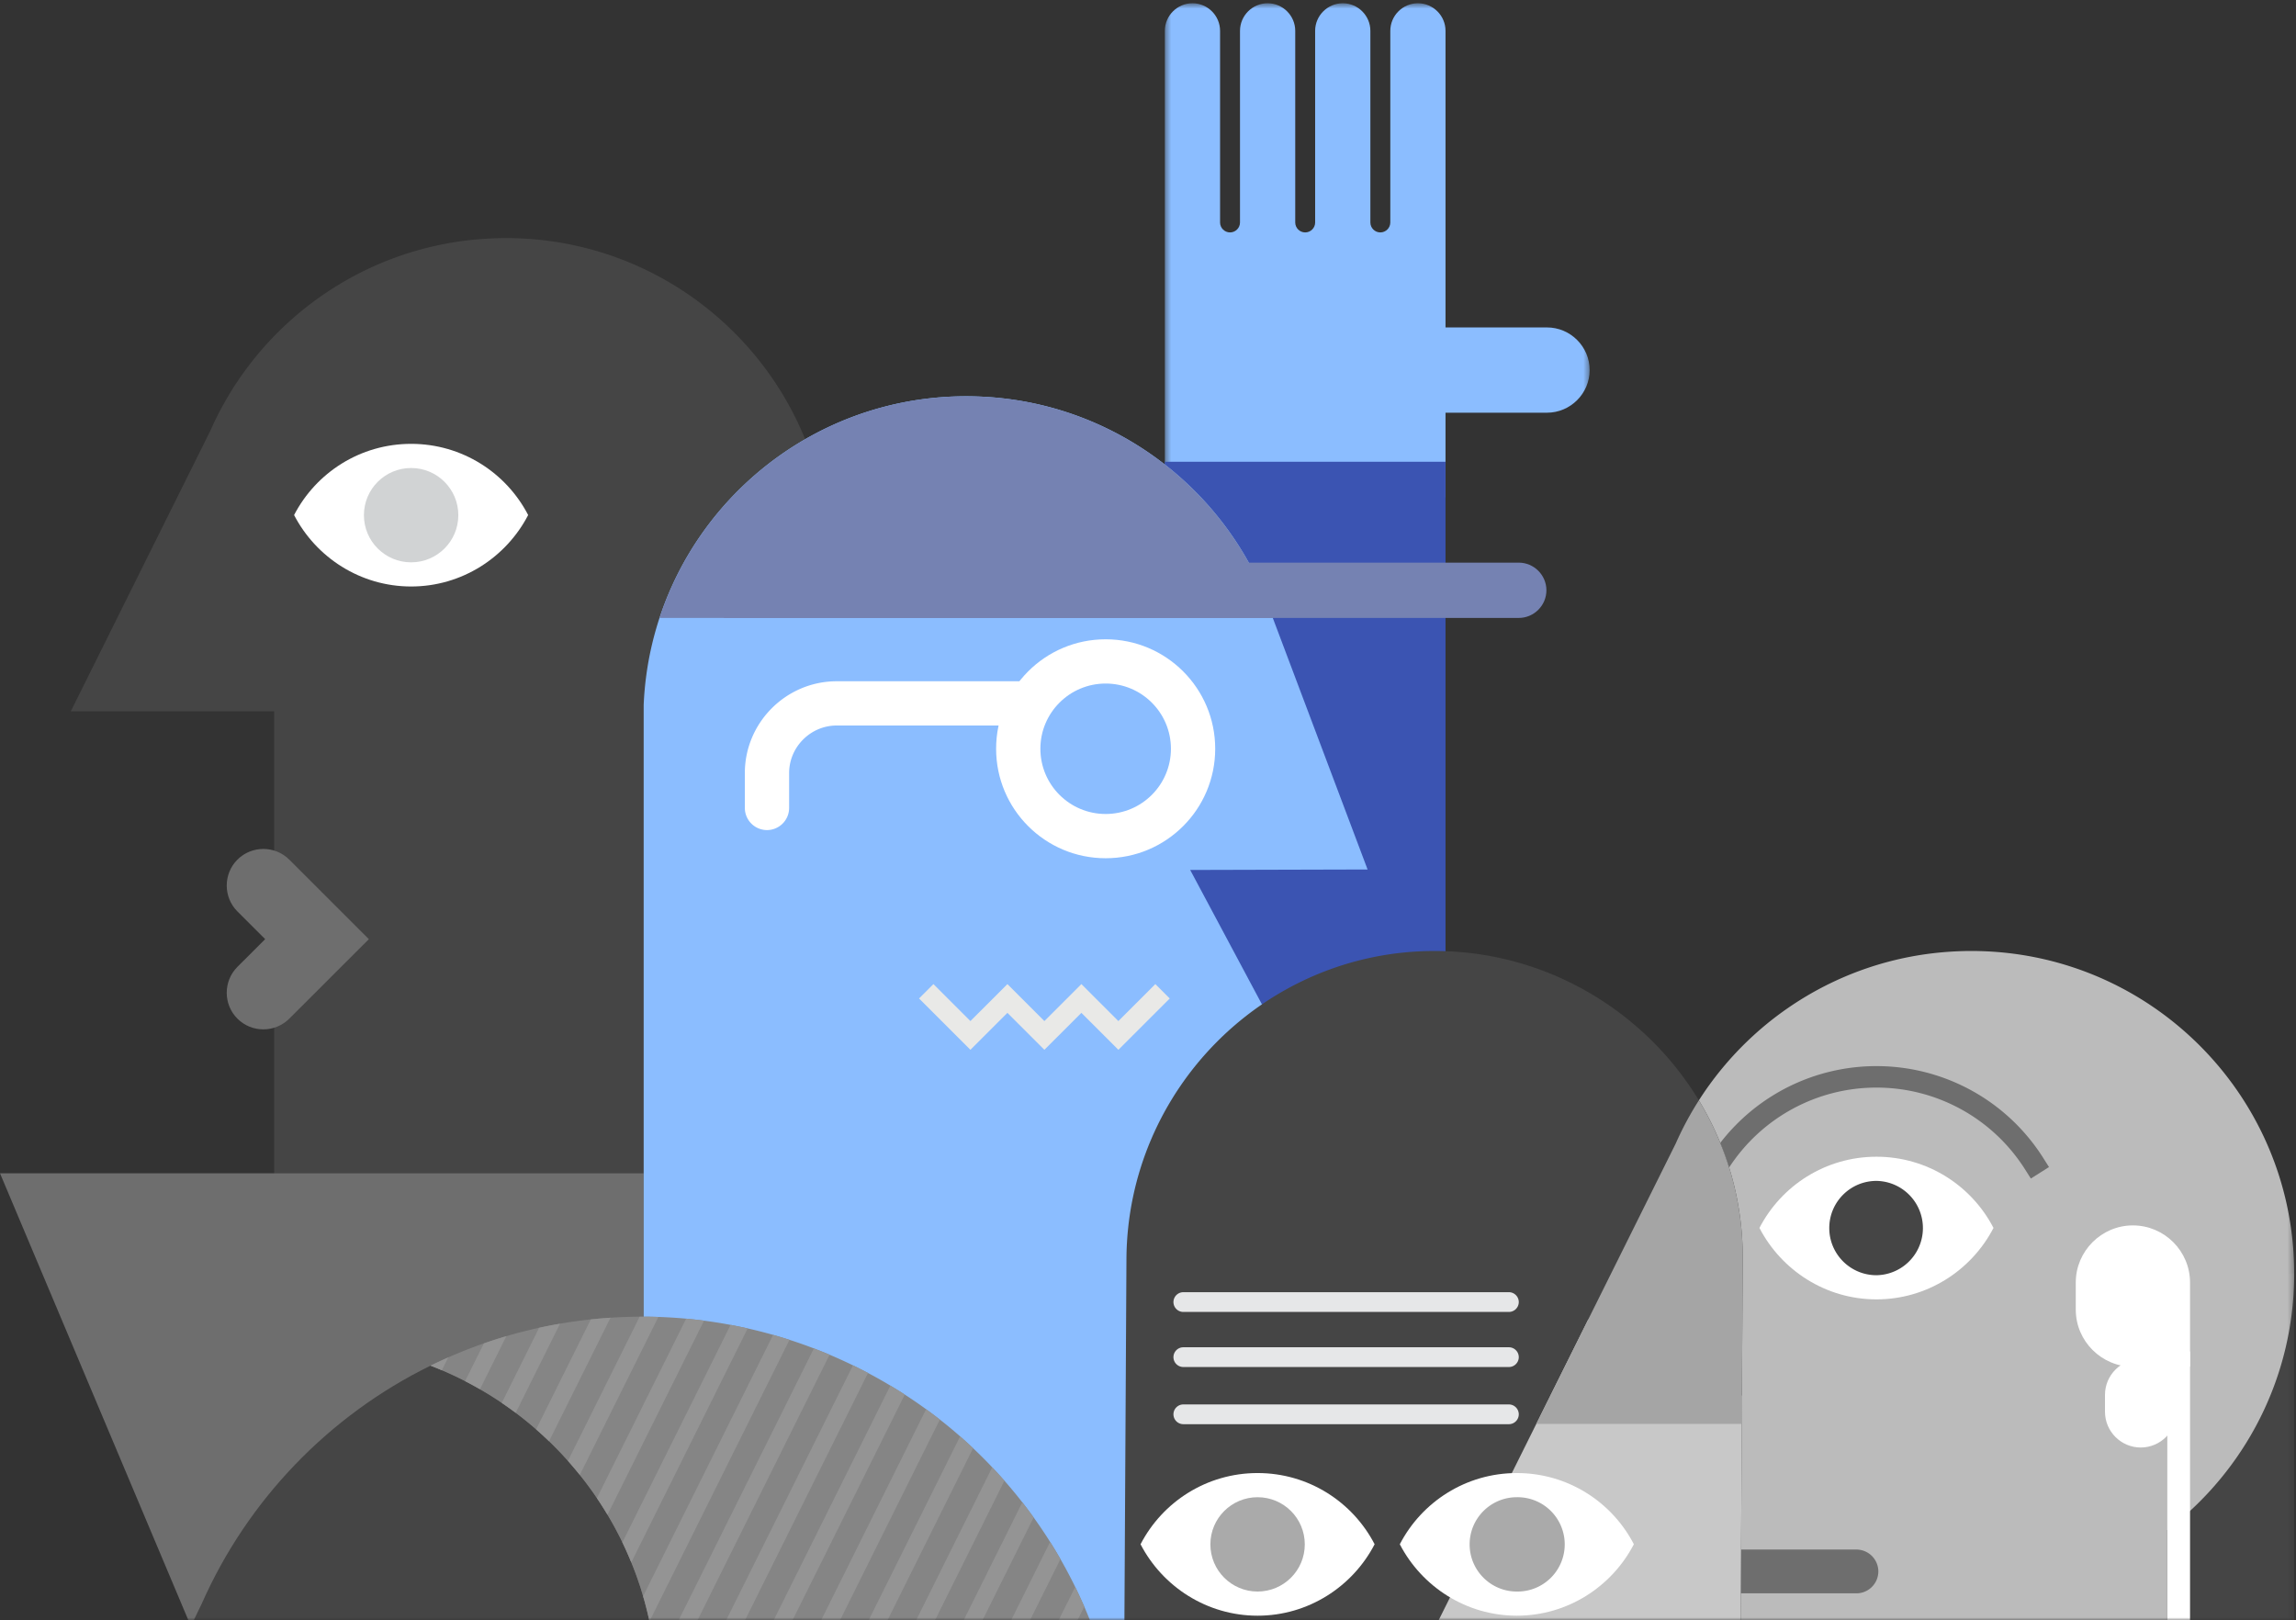 <svg xmlns="http://www.w3.org/2000/svg" xmlns:xlink="http://www.w3.org/1999/xlink" width="401" height="283" viewBox="0 0 401 283">
    <rect x="0" y="0" width="401" height="283" fill="#333333" stroke="none"/>
    <defs>
        <path id="a" d="M0 0h1440v300H0z"/>
        <path id="c" d="M74.597.569H.405v101.413h74.192z"/>
        <path id="e" d="M0 465.988h400.684V.568H0z"/>
    </defs>
    <g fill="none" fill-rule="evenodd" transform="translate(-904 -17)">
        <mask id="b" fill="#fff">
            <use xlink:href="#a"/>
        </mask>
        <g mask="url(#b)">
            <g transform="translate(904 17)">
                <path fill="#454545" d="M122.598 142.716c13.47-10.297 22.161-26.523 22.161-44.78 0-.817-.018-1.632-.053-2.448-1.258-29.416-25.085-52.992-54.616-53.878a56.738 56.738 0 0 0-4.192.03c-21.987.946-40.709 14.47-49.143 33.554l-24.39 49.04H47.88v190.525h74.719V142.716z"/>
                <path fill="#FFF" d="M71.804 102.435c8.869 0 16.606-5.084 20.44-12.478-3.825-7.388-11.543-12.435-20.44-12.435-8.899 0-16.615 5.049-20.441 12.435 3.835 7.394 11.572 12.478 20.44 12.478"/>
                <path fill="#D1D3D4" d="M71.804 98.215c4.553 0 8.243-3.688 8.243-8.236 0-4.552-3.69-8.238-8.243-8.238-4.554 0-8.245 3.686-8.245 8.238 0 4.548 3.691 8.236 8.245 8.236"/>
                <path fill="#6E6E6E" d="M112.419 204.923H0l71.697 170.13h40.722z"/>
                <g transform="translate(203.038)">
                    <mask id="d" fill="#fff">
                        <use xlink:href="#c"/>
                    </mask>
                    <path fill="#8BBDFF" d="M.405 101.982V5.386c0-2.65 2.17-4.818 4.822-4.818 2.651 0 4.822 2.169 4.822 4.818v33.47c0 .956.784 1.738 1.742 1.738.955 0 1.739-.782 1.739-1.738V5.386c0-2.65 2.17-4.818 4.823-4.818 2.654 0 4.823 2.169 4.823 4.818v33.47c0 .956.782 1.738 1.739 1.738.957 0 1.74-.782 1.74-1.738l-.003-33.47c0-2.65 2.174-4.818 4.827-4.818 2.65 0 4.821 2.169 4.821 4.818v33.47c0 .956.78 1.738 1.738 1.738s1.743-.782 1.743-1.738V5.386c0-2.65 2.167-4.818 4.822-4.818 2.65 0 4.821 2.169 4.821 4.818v51.802h17.72c4.098 0 7.453 3.353 7.453 7.448 0 4.095-3.355 7.446-7.453 7.446h-17.72v14.76L.405 101.983z" mask="url(#d)"/>
                </g>
                <mask id="f" fill="#fff">
                    <use xlink:href="#e"/>
                </mask>
                <path fill="#3B54B2" d="M203.443 200.191h49.019V80.651h-49.02z" mask="url(#f)"/>
                <path fill="#8BBDFF" d="M112.419 123.116c1.258-29.417 25.084-52.993 54.615-53.879a56.005 56.005 0 0 1 4.193.031c21.987.945 40.709 14.469 49.143 33.553l18.481 49.041-30.983.084 65.92 123.465-77.613 44.177-83.756-71.308V123.116z" mask="url(#f)"/>
                <path fill="#FFF" d="M193.105 126.715H146.14c-4.568 0-8.318 3.75-8.318 8.311v6.09a3.873 3.873 0 0 1-3.865 3.864 3.874 3.874 0 0 1-3.869-3.865v-6.089c0-8.83 7.216-16.039 16.052-16.039h46.964a3.873 3.873 0 0 1 3.868 3.864 3.873 3.873 0 0 1-3.868 3.864" mask="url(#f)"/>
                <path fill="#FFF" d="M193.105 111.657c10.568 0 19.133 8.56 19.133 19.12 0 10.559-8.565 19.12-19.133 19.12-10.569 0-19.133-8.561-19.133-19.12 0-10.56 8.564-19.12 19.133-19.12" mask="url(#f)"/>
                <path fill="#8BBDFF" d="M193.105 119.386c6.295 0 11.399 5.1 11.399 11.391 0 6.292-5.104 11.392-11.4 11.392-6.295 0-11.399-5.1-11.399-11.392 0-6.29 5.104-11.39 11.4-11.39" mask="url(#f)"/>
                <path fill="#7582B2" d="M115.187 107.928c7.238-21.965 27.621-37.964 51.848-38.69a56.37 56.37 0 0 1 4.192.03c21.987.946 40.709 14.47 49.143 33.553l1.924 5.107H115.187z" mask="url(#f)"/>
                <path fill="#454545" d="M378.524 381.736h22.16v-159.29h-22.16z" mask="url(#f)"/>
                <path fill="#BBB" d="M378.524 267.228c13.468-10.3 22.16-26.525 22.16-44.781v-.077a67.05 67.05 0 0 0-.051-2.371c-1.26-29.415-25.087-52.993-54.617-53.876-1-.032-2.003-.036-3.004-.012l-.471.014c-.24.008-.48.017-.72.028-21.987.945-40.707 14.469-49.141 33.55l-24.39 49.042h35.515v70.843h74.719v-52.36z" mask="url(#f)"/>
                <path fill="#6E6E6E" d="M297.375 270.64h26.854a3.838 3.838 0 0 1 3.827 3.824 3.837 3.837 0 0 1-3.827 3.824h-26.854a3.835 3.835 0 0 1-3.827-3.824 3.835 3.835 0 0 1 3.827-3.824" mask="url(#f)"/>
                <path fill="#FFF" d="M378.524 368.594h3.97V236.032h-3.97z" mask="url(#f)"/>
                <path fill="#FFF" d="M382.494 238.712h-9.979c-5.487 0-9.978-4.485-9.978-9.97v-4.746c0-5.483 4.49-9.97 9.978-9.97 5.487 0 9.979 4.487 9.979 9.97v14.716z" mask="url(#f)"/>
                <path fill="#FFF" d="M380.127 237.372h-6.244c-3.434 0-6.243 2.808-6.243 6.237v2.972c0 3.432 2.809 6.24 6.243 6.24s6.244-2.808 6.244-6.24v-9.209zM327.73 226.946c8.868 0 16.605-5.083 20.438-12.477-3.824-7.388-11.54-12.438-20.439-12.438-8.899 0-16.614 5.05-20.44 12.438 3.835 7.394 11.572 12.477 20.44 12.477" mask="url(#f)"/>
                <path fill="#454545" d="M327.73 222.727a8.238 8.238 0 0 0 0-16.474c-4.556 0-8.245 3.687-8.245 8.237 0 4.55 3.689 8.237 8.244 8.237M303.804 319.588H196.176l.56-99.716c.166-29.575 24.217-53.775 53.816-53.775 29.55 0 53.981 24.154 53.815 53.775l-.563 99.716z" mask="url(#f)"/>
                <path fill="#C8C8C8" d="M303.804 319.588H233.06l44.335-89.151 26.838 13.334z" mask="url(#f)"/>
                <path fill="#FFF" d="M219.639 282.193c8.868 0 16.606-5.083 20.441-12.476-3.825-7.389-11.543-12.438-20.441-12.438-8.897 0-16.615 5.05-20.44 12.438 3.834 7.393 11.571 12.476 20.44 12.476" mask="url(#f)"/>
                <path fill="#AAA" d="M219.639 277.974c4.554 0 8.245-3.69 8.245-8.238 0-4.55-3.69-8.236-8.245-8.236-4.553 0-8.244 3.687-8.244 8.236 0 4.549 3.69 8.238 8.244 8.238" mask="url(#f)"/>
                <path fill="#FFF" d="M264.916 282.193c8.87 0 16.606-5.083 20.44-12.48-3.824-7.385-11.539-12.434-20.44-12.434-8.896 0-16.613 5.05-20.438 12.438 3.832 7.393 11.57 12.476 20.438 12.476" mask="url(#f)"/>
                <path fill="#AAA" d="M264.916 277.974a8.238 8.238 0 1 0 0-16.474c-4.553 0-8.243 3.687-8.243 8.236 0 4.549 3.69 8.238 8.243 8.238" mask="url(#f)"/>
                <path fill="#A5A5A5" d="M296.711 192.189c4.902 8.093 7.711 17.568 7.657 27.68l-.165 28.83h-35.891l24.368-48.997a55.83 55.83 0 0 1 4.031-7.513" mask="url(#f)"/>
                <path fill="#6E6E6E" d="M300.448 199.612a34.413 34.413 0 0 1 27.281-13.407 34.43 34.43 0 0 1 29.13 16.047l1.002 1.586-3.172 2.004-1.001-1.585a30.677 30.677 0 0 0-25.959-14.301 30.676 30.676 0 0 0-25.735 13.956 52.42 52.42 0 0 0-1.546-4.3" mask="url(#f)"/>
                <path fill="#E9E9E7" d="M195.326 178.336l3.949-3.945 2.511-2.513 2.513 2.513-8.973 8.966-2.512-2.51-3.948-3.945-3.948 3.945-2.514 2.51-2.512-2.51-3.947-3.945-3.95 3.945-2.512 2.51-2.511-2.51-6.461-6.456 2.512-2.513 6.46 6.458 3.95-3.945 2.512-2.513 2.512 2.513 3.947 3.945 3.95-3.945 2.512-2.513 2.51 2.513z" mask="url(#f)"/>
                <path fill="#7582B2" d="M126.41 98.268h138.838c2.659 0 4.835 2.173 4.835 4.829 0 2.657-2.176 4.831-4.835 4.831H126.41v-9.66z" mask="url(#f)"/>
                <path fill="#6E6E6E" d="M41.467 150.141c2.49-2.486 6.56-2.488 9.05-.004l.006.004 4.843 4.84 9.056 9.05-13.9 13.887c-2.49 2.49-6.564 2.49-9.055 0-2.49-2.487-2.49-6.56 0-9.048l4.845-4.84-4.845-4.842c-2.49-2.489-2.49-6.559 0-9.047" mask="url(#f)"/>
                <path fill="#E6E7E8" d="M206.67 225.691h56.862c.95 0 1.725.777 1.725 1.724a1.73 1.73 0 0 1-1.725 1.726H206.67a1.73 1.73 0 0 1-1.725-1.726 1.73 1.73 0 0 1 1.725-1.724M206.67 235.311h56.862c.95 0 1.725.777 1.725 1.727 0 .947-.775 1.723-1.725 1.723H206.67a1.73 1.73 0 0 1-1.725-1.723c0-.95.777-1.727 1.725-1.727M206.67 245.296h56.862c.95 0 1.725.776 1.725 1.726 0 .947-.775 1.723-1.725 1.723H206.67a1.73 1.73 0 0 1-1.725-1.723c0-.95.777-1.726 1.725-1.726" mask="url(#f)"/>
                <path fill="#454545" d="M196.19 465.988h.001-.001zM75.202 238.518c-17.732 8.695-31.951 23.445-39.956 41.555L0 353.063H28.26c4.486 0 8.92 1.05 12.935 3.047 14.44 7.175 20.379 24.848 13.2 39.278l-35.131 70.6h95.501V295.902c0-26.087-16.487-48.508-39.562-57.384z" mask="url(#f)"/>
                <path fill="#858585" d="M196.19 310.329c-1.042-24.37-12.478-46.046-29.983-60.729-16.115-13.418-36.712-20.488-57.694-19.55a83.662 83.662 0 0 0-33.31 8.468c23.074 8.876 39.561 31.297 39.561 57.384v170.086h81.426v-155.66z" mask="url(#f)"/>
                <path fill="#949494" d="M193.418 465.988h2.771v-5.571l-2.771 5.57zm-8.296 0h3.292l7.775-15.63v-6.619l-11.067 22.249zm-8.295 0h3.292l16.07-32.307v-6.622l-19.362 38.929zm-8.296 0h3.291l24.367-48.986v-6.62l-27.658 55.606zm-8.296 0h3.292l32.662-65.666v-6.618l-35.954 72.284zm-8.296 0h3.292l40.958-82.34v-6.622l-44.25 88.962zm-8.296 0h3.293l49.253-99.021v-6.618l-52.546 105.639zm-8.296 0h3.292l57.55-115.698v-6.619l-60.842 122.317zm-8.295 0h3.292l65.845-132.376v-6.619l-69.137 138.995zM78.29 237.082c-1.041.459-2.071.939-3.088 1.436.663.256 1.32.525 1.973.8l1.115-2.236zm10.14-3.707c-1.32.387-2.627.806-3.918 1.256l-3.279 6.592c.876.451 1.739.921 2.59 1.413l4.606-9.261zm9.378-2.18c-1.224.211-2.44.449-3.646.711l-6.523 13.116c.823.56 1.634 1.139 2.429 1.735l7.74-15.563zm8.815-1.043a83.58 83.58 0 0 0-3.44.296l-9.549 19.199c.77.672 1.524 1.364 2.261 2.073l10.728-21.568zm8.365-.136a78.867 78.867 0 0 0-3.27-.047l-12.526 25.182c.712.799 1.402 1.618 2.073 2.452l13.723-27.587zm7.971.648a80.691 80.691 0 0 0-3.12-.344l-15.585 31.334a62.62 62.62 0 0 1 1.848 2.903l16.857-33.893zm7.625 1.353a84.752 84.752 0 0 0-2.986-.615l-18.894 37.983a61.686 61.686 0 0 1 1.554 3.494l20.326-40.862zm7.302 1.997a81.594 81.594 0 0 0-2.861-.867l-22.705 45.645c.421 1.443.79 2.91 1.108 4.393l24.458-49.17zm7.002 2.6a84.504 84.504 0 0 0-2.743-1.102l-27.582 55.447c.133 1.63.2 3.28.2 4.943v1.274l30.125-60.562zm6.71 3.188c-.87-.46-1.745-.904-2.628-1.334l-34.207 68.767v6.62l36.835-74.053zm6.42 3.773a83.817 83.817 0 0 0-2.514-1.567l-40.74 81.904v6.621l43.253-86.958zm6.124 4.364a81.673 81.673 0 0 0-2.395-1.806l-46.984 94.457v6.62l49.38-99.271zm5.81 5a84.517 84.517 0 0 0-2.266-2.065L114.764 357.27v6.618l55.188-110.95zm5.471 5.676a82.898 82.898 0 0 0-2.13-2.337l-58.53 117.669v6.619l60.66-121.951zm5.103 6.42a84.632 84.632 0 0 0-1.977-2.642l-63.786 128.232v6.618l65.763-132.208zm4.68 7.271a82.899 82.899 0 0 0-1.803-2.998l-68.64 137.995V413.92l70.443-141.615zm4.164 8.305a83.355 83.355 0 0 0-1.583-3.436l-73.024 146.804v6.62l74.607-149.988zm3.497 9.649a81.507 81.507 0 0 0-1.294-4.02l-76.81 154.417v6.619l78.104-157.016zm2.529 11.593a83.266 83.266 0 0 0-.858-4.898l-79.775 160.381v6.617l80.633-162.1zm.792 8.476v-.011l-77.433 155.67h3.292l74.141-149.054v-6.605z" mask="url(#f)"/>
            </g>
        </g>
        <path d="M904 17h401v283H904z" mask="url(#b)"/>
    </g>
</svg>
